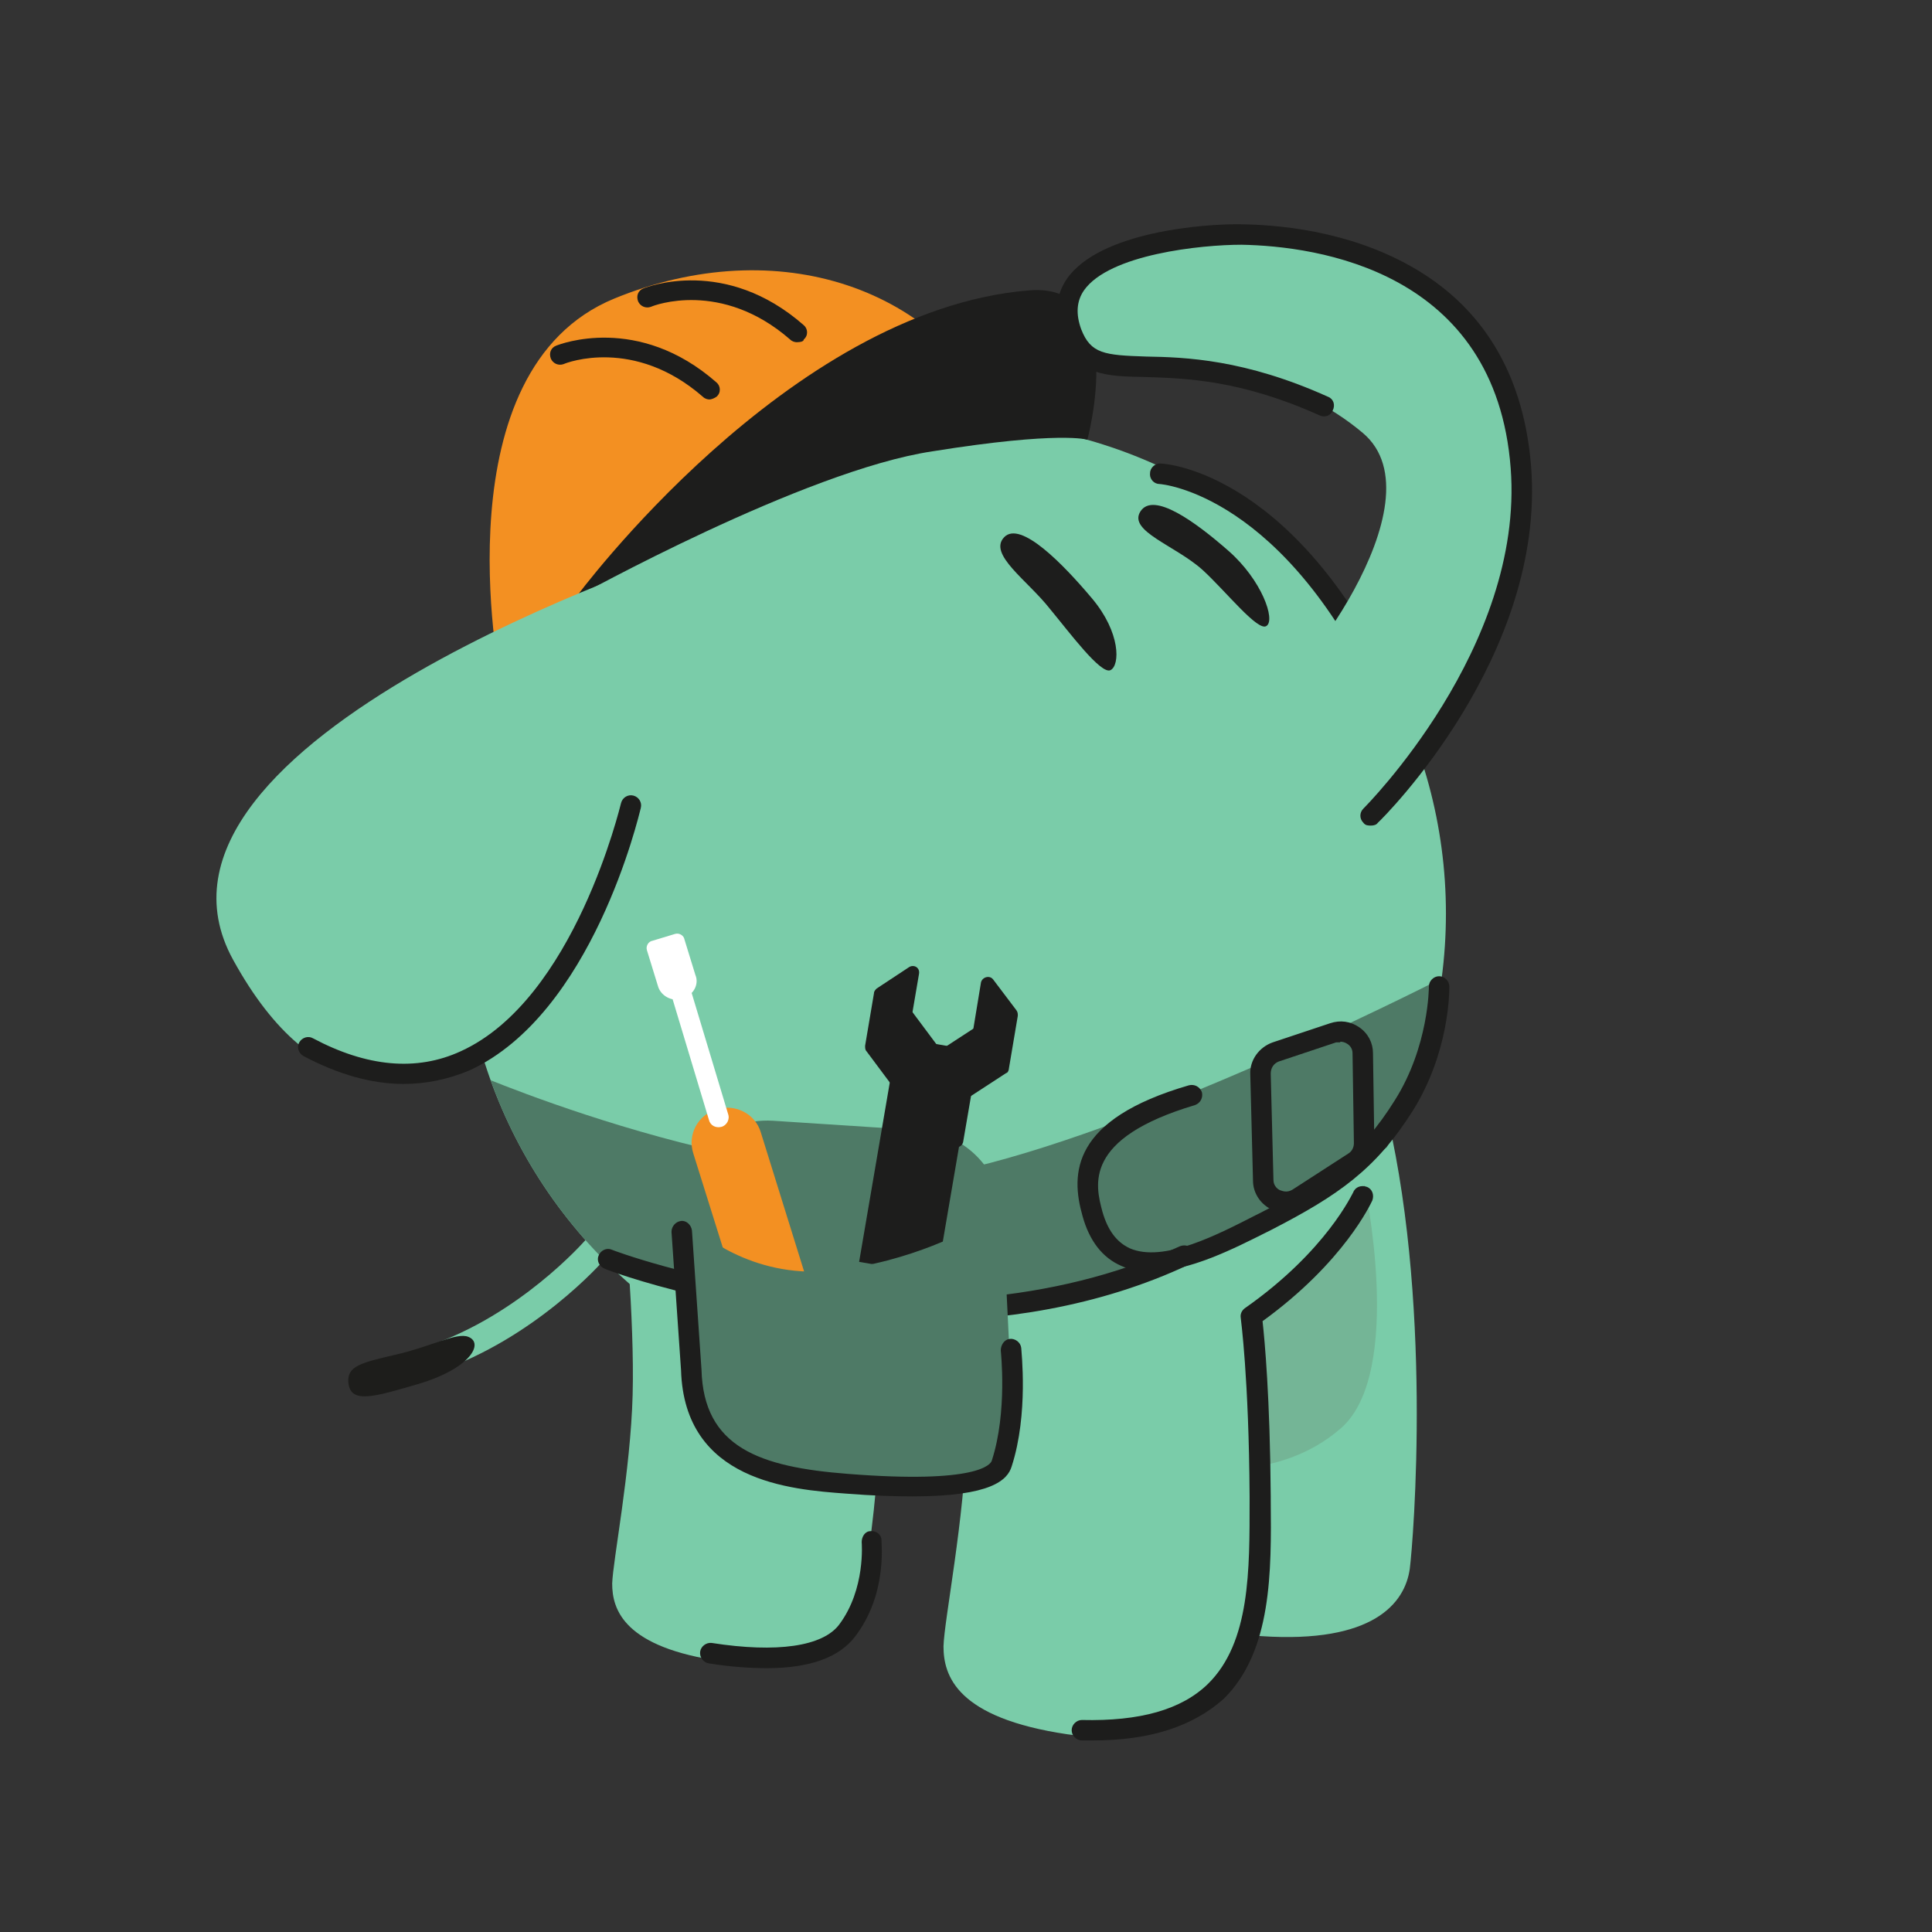 <?xml version="1.0" encoding="UTF-8"?>
<svg id="Download_Installation_Einrichtung" data-name="Download, Installation, Einrichtung" xmlns="http://www.w3.org/2000/svg" version="1.1" xmlns:xlink="http://www.w3.org/1999/xlink" viewBox="0 0 283.4 283.4">
  <rect x="0" y="0" width="283.4" height="283.4" fill="#333333" stroke="none"/>
  <defs>
    <style>
      .cls-1 {
        fill: #f39022;
      }

      .cls-1, .cls-2, .cls-3, .cls-4, .cls-5, .cls-6, .cls-7, .cls-8 {
        stroke-width: 0px;
      }

      .cls-2 {
        fill: #4e7a66;
      }

      .cls-3 {
        fill: none;
      }

      .cls-4 {
        fill: #1d1d1b;
      }

      .cls-5 {
        fill: #7acca9;
      }

      .cls-9 {
        clip-path: url(#clippath);
      }

      .cls-6 {
        fill: #74b596;
      }

      .cls-7 {
        fill: #1d1d1c;
      }

      .cls-8 {
        fill: #fff;
      }
    </style>
    <clipPath id="clippath">
      <circle class="cls-3" cx="139.9" cy="134" r="72.2"/>
    </clipPath>
  </defs>
  <path class="cls-5" d="M163.1,166.2s3.1,18.5,3.8,31c.6,12.5-1.2,27.5-1,31.3.2,4.3,2.7,10.4,19.1,11.5s21.1-4.8,21.8-9.9c.5-3.9,3.5-40-3.9-68.9"/>
  <path class="cls-6" d="M200.1,173.5s6,27.8-3.4,36-21.9,5.6-21.9,5.6l1.8-28.1,23.5-13.5h0Z"/>
  <path class="cls-5" d="M63.6,201.3c-.8,0-1.6-.5-1.9-1.4-.4-1,.2-2.2,1.2-2.5,13.3-4.5,22.7-15.2,22.8-15.3.7-.8,2-.9,2.8-.2s.9,2,.2,2.8c-.4.5-10.2,11.6-24.5,16.5-.3,0-.5,0-.6,0h0Z"/>
  <path class="cls-4" d="M51.1,202.8c.3,3.2,3.8,2.1,10.3.2,7.7-2.3,9.6-6,7.3-6.9-1.7-.7-5.4,1.4-10.6,2.6s-7.2,1.7-7,4.1h0Z"/>
  <path class="cls-5" d="M91.5,176.8s1.6,16.6,1.3,27.8-2.9,24.3-3,27.7c0,3.8,1.7,9.4,16.2,11.4,14.5,2,19.1-2.9,20-7.4.7-3.5,5.2-27.9,2.3-50.5"/>
  <path class="cls-5" d="M140.3,179.1s1.8,18.7,1.5,31.2-3.3,27.3-3.4,31.2c0,4.3,1.9,10.5,18.2,12.9,16.3,2.3,25.6-9.2,26.6-14.3.8-3.9,3.8-29.3-1.5-56.9"/>
  <g>
    <path class="cls-1" d="M75,100s-9-44.6,15.7-54.8c24.7-10.2,47.1-.4,55.5,18.4"/>
    <path class="cls-1" d="M75,101.5c-.7,0-1.3-.5-1.5-1.2-.4-1.9-8.9-46,16.6-56.5,23.9-9.8,48.1-1.8,57.5,19.2.3.8,0,1.6-.8,2-.8.3-1.6,0-2-.8-7.5-16.6-28.3-28-53.6-17.6-23.3,9.6-14.9,52.6-14.8,53.1.2.8-.4,1.6-1.2,1.8,0,0-.2,0-.2,0Z"/>
  </g>
  <g>
    <circle id="SVGID" class="cls-5" cx="139.9" cy="134" r="72.2"/>
    <g class="cls-9">
      <path class="cls-2" d="M69.4,157.4s47.7,20.6,75.8,13.2c28.1-7.4,67.1-27.5,67.1-27.5l-6.1,23.2s-36.4,28.5-78.4,26.3-47.9-13.8-47.9-13.8c0,0-10.6-21.4-10.5-21.4Z"/>
    </g>
  </g>
  <path class="cls-7" d="M185.8,91.8c1.3-.9-.7-6.7-5.6-11-4.9-4.3-11-8.7-12.9-5.8s5.1,5,9.1,8.6c3.4,3.1,8.2,9.2,9.4,8.2Z"/>
  <path class="cls-7" d="M162.9,98.3c1.4-.7,1.5-5.5-2.7-10.5s-10.5-11.5-12.9-9,3.4,6.3,6.7,10.5c2.9,3.5,7.5,9.7,8.9,9Z"/>
  <path class="cls-7" d="M204.3,104.9c-.6,0-1.1-.3-1.4-.9-14.3-31.7-32.7-33-32.8-33-.8,0-1.5-.7-1.4-1.6,0-.8.8-1.5,1.6-1.4.8,0,20.4,1.4,35.4,34.8.3.8,0,1.6-.8,2-.1.1-.3.1-.6.1h0Z"/>
  <path class="cls-7" d="M133.8,193.8c-24.8,0-44.8-7.5-45.1-7.7-.8-.3-1.2-1.2-.9-1.9.3-.8,1.2-1.2,1.9-.9.4.2,45.1,17,83.4-.5.8-.3,1.6,0,2,.7.3.8,0,1.6-.7,2-13.4,6.3-27.7,8.3-40.6,8.3h0Z"/>
  <path class="cls-7" d="M159.5,64.5s6.3-23.2-8.6-21.9c-35.4,2.9-66.4,45-66.4,45,0,0,33.5-18.6,52.3-21.4,18.7-3,22.7-1.7,22.7-1.7Z"/>
  <path class="cls-7" d="M104.1,58.6c-.3,0-.7-.1-1-.4-10.1-8.8-20-5-20.4-4.8-.8.3-1.6-.1-1.9-.8-.3-.8,0-1.6.8-1.9.5-.2,12-4.7,23.5,5.4.6.5.7,1.5,0,2.1-.3.2-.7.4-1.1.4Z"/>
  <path class="cls-7" d="M116.9,50.2c-.3,0-.7-.1-1-.4-10.1-8.8-20-5-20.4-4.8-.8.3-1.6-.1-1.9-.8-.3-.8,0-1.6.8-1.9.5-.2,12-4.7,23.5,5.4.6.5.7,1.5,0,2.1,0,.3-.5.4-1.1.4Z"/>
  <path class="cls-5" d="M203.8,115.8s27.3-27.6,16.8-58.2c-11.4-33.3-64.2-26.6-64.4-11.8s23.8,1,43.7,17.7c12,10.1-11.1,38.8-13,37.6"/>
  <path class="cls-7" d="M201.1,121.1c-.4,0-.8,0-1.1-.4-.6-.6-.6-1.5,0-2.1.2-.2,23.6-23.6,21.6-49.9-2.2-29-28.4-32.6-39.5-32.8-5.9,0-19.4,1.4-23.1,6.7-1.1,1.6-1.2,3.5-.4,5.7,1.4,3.6,3.4,3.8,9.5,4,5.8.1,14.5.4,26.7,5.9.8.3,1.1,1.2.7,2-.3.8-1.2,1.1-2,.7-11.6-5.2-19.6-5.4-25.5-5.6-5.8-.1-10-.2-12.2-5.9-1.2-3.2-1-6,.7-8.5,4.8-6.9,20.1-8.1,25.6-8,7.2.1,17.6,1.5,26.6,7.2,9.6,6.1,14.9,15.7,15.9,28.4,2.1,27.7-21.5,51.3-22.5,52.2-.2.3-.6.4-1,.4h0Z"/>
  <path class="cls-2" d="M139.5,217.8l-30-2.9c-4-.4-7.2-3.6-7.6-7.6l-2.5-28.6c-.7-8,5.9-14.8,14-14.3l21.5,1.4c6.6.4,11.9,5.8,12.2,12.5l1.5,30.7c.3,5.1-4,9.3-9.1,8.8h0Z"/>
  <g>
    <rect class="cls-7" x="117.9" y="163.9" width="33.4" height="11.6" transform="translate(-55.4 273.7) rotate(-80.3)"/>
    <path class="cls-7" d="M131.8,160.5l-4.7-6.3c-.2-.2-.2-.5-.2-.8l1.3-7.7c0-.3.2-.5.4-.7l4.7-3.1c.7-.5,1.7,0,1.5,1,0,0-3,17.6-3,17.6Z"/>
    <path class="cls-7" d="M132,166.6l4.7-3.1c.2-.1.4-.4.4-.7l1.3-7.7c0-.3,0-.5-.2-.8l-4.7-6.3-3,17.5c-.2,1,.8,1.6,1.5,1.1Z"/>
    <path class="cls-7" d="M141,161.7l6.6-4.3c.2,0,.4-.4.4-.7l1.3-7.7c0-.3,0-.5-.2-.8l-3.4-4.5c-.5-.7-1.6-.4-1.8.4l-2.9,17.6Z"/>
    <path class="cls-7" d="M139.6,167.9l-3.4-4.5c-.2-.2-.2-.5-.2-.8l1.3-7.7c0-.3.2-.5.4-.7l6.6-4.3-3,17.5c-.1.9-1.2,1.2-1.7.5Z"/>
  </g>
  <path class="cls-1" d="M121,196.3l-9.9,2.9-9.4-30c-.9-2.8.7-5.7,3.5-6.5h0c2.7-.8,5.6.7,6.4,3.4l9.4,30.2h0Z"/>
  <path class="cls-8" d="M105.8,165.3h0c-.8.2-1.6-.2-1.8-1l-5.9-19.6,2.8-.9,5.9,19.6c.3.8-.2,1.7-1,1.9Z"/>
  <path class="cls-8" d="M100.1,146.5h0c-1.5.5-3.2-.4-3.6-1.9l-1.6-5.2c-.2-.6.2-1.3.8-1.4l3.3-1c.6-.2,1.3.2,1.4.8l1.6,5.2c.6,1.4-.3,3-1.9,3.5Z"/>
  <path class="cls-2" d="M102.3,180.4s7.7,7.2,19.6,6,20.8-6.4,20.8-6.4l1.9,32.2-38.6-1.6-3.7-30.2Z"/>
  <path class="cls-5" d="M101.3,80.8s-84.9,27.7-67.1,60c24.3,44.2,57.4-10,57.4-10"/>
  <path class="cls-7" d="M59.2,159c-4.7,0-9.6-1.4-14.7-4.1-.7-.4-1-1.3-.6-2s1.3-1,2-.6c7.9,4.2,15.2,4.9,21.7,1.9,16.7-7.6,23.4-36.1,23.5-36.4.2-.8,1-1.3,1.8-1.1.8.2,1.3,1,1.1,1.8-.3,1.2-7.1,30.2-25.1,38.5-3.1,1.3-6.3,2-9.7,2Z"/>
  <path class="cls-7" d="M160.3,255.3h-1.6c-.8,0-1.5-.7-1.5-1.5s.7-1.5,1.5-1.5c8.5.2,14.6-1.5,18.5-5.3,6.2-6.1,6.1-16.7,6.1-26.9v-.6c-.1-17.4-1.3-26.1-1.3-26.2-.1-.6.2-1.1.6-1.4,12-8.4,15.8-16.9,15.9-17,.3-.8,1.2-1.1,2-.8s1.1,1.2.8,2c-.2.4-4.1,9-16.1,17.7.3,2.7,1.1,11.1,1.2,25.7v.6c.1,10.4.2,22.1-6.9,29.1-4.5,4-10.7,6.1-19.2,6.1h0Z"/>
  <path class="cls-7" d="M133.9,219.5c-2.7,0-5.9-.1-9.7-.4-8.3-.6-23.8-1.8-24.3-18.1l-1.4-20.3c0-.8.6-1.5,1.4-1.6s1.5.6,1.6,1.4l1.4,20.4c.3,11.4,8.5,14.3,21.5,15.3,19,1.5,21-1.4,21.1-2,2.3-7.1,1.3-16,1.3-16.1,0-.8.5-1.6,1.3-1.7.8-.1,1.6.5,1.7,1.3,0,.4,1.1,9.7-1.4,17.4-.6,2-3,4.4-14.5,4.4h0Z"/>
  <path class="cls-7" d="M112.5,244.7c-2.5,0-5.4-.2-8.5-.7-.8-.1-1.4-.9-1.3-1.7s.9-1.4,1.7-1.3c9.6,1.5,16.3.5,18.7-2.7,3.9-5.2,3.3-12,3.3-12.1,0-.8.5-1.6,1.3-1.6.8-.1,1.6.5,1.6,1.3s.8,8.1-3.9,14.2c-2.3,3-6.6,4.6-12.9,4.6Z"/>
  <path class="cls-7" d="M168.8,186.5c-1.5,0-3-.2-4.3-.8-2.8-1.2-4.7-3.7-5.7-7.3-1.8-6.3-1.6-14.2,15.6-19.2.8-.2,1.6.2,1.9,1,.2.8-.2,1.6-1,1.9-16.5,4.9-14.6,11.8-13.6,15.6.8,2.8,2.1,4.5,4,5.4,5,2.2,13.1-2.1,18.6-4.9l.8-.4c9.6-5,14.5-8.4,19.5-16.4,5-7.9,5-16.6,5-16.7,0-.8.7-1.5,1.5-1.5h0c.8,0,1.5.7,1.5,1.5s0,9.7-5.4,18.3c-5.4,8.5-10.8,12.3-20.7,17.4l-.8.4c-4.6,2.3-11.2,5.7-16.9,5.7h0Z"/>
  <g>
    <path class="cls-2" d="M198.6,170.7l-8.2,5.3c-2.2,1.4-5-.1-5.1-2.7l-.4-15.6c0-1.4.9-2.8,2.2-3.2l8.4-2.8c2.1-.7,4.3.8,4.3,3.1l.2,13.2c.1,1-.4,2-1.4,2.7Z"/>
    <path class="cls-7" d="M188.6,177.9c-.8,0-1.5-.2-2.3-.6-1.5-.8-2.5-2.4-2.5-4.1l-.4-15.6c-.1-2.1,1.3-4,3.3-4.7l8.4-2.8c1.5-.5,3-.3,4.3.6s2,2.3,2,3.8l.2,13.2c0,1.7-.8,3.2-2.2,4.1h0l-8.2,5.3c-.7.6-1.6.8-2.6.8ZM196.6,152.9c-.2,0-.4,0-.6,0l-8.4,2.8c-.8.3-1.2,1-1.2,1.8l.4,15.6c0,.9.7,1.4,1,1.5s1,.4,1.8-.1l8.2-5.3c.5-.3.8-.9.8-1.5l-.2-13.2c0-.6-.3-1.1-.8-1.4-.3-.2-.7-.3-1-.3ZM198.6,170.7h0Z"/>
  </g>
</svg>